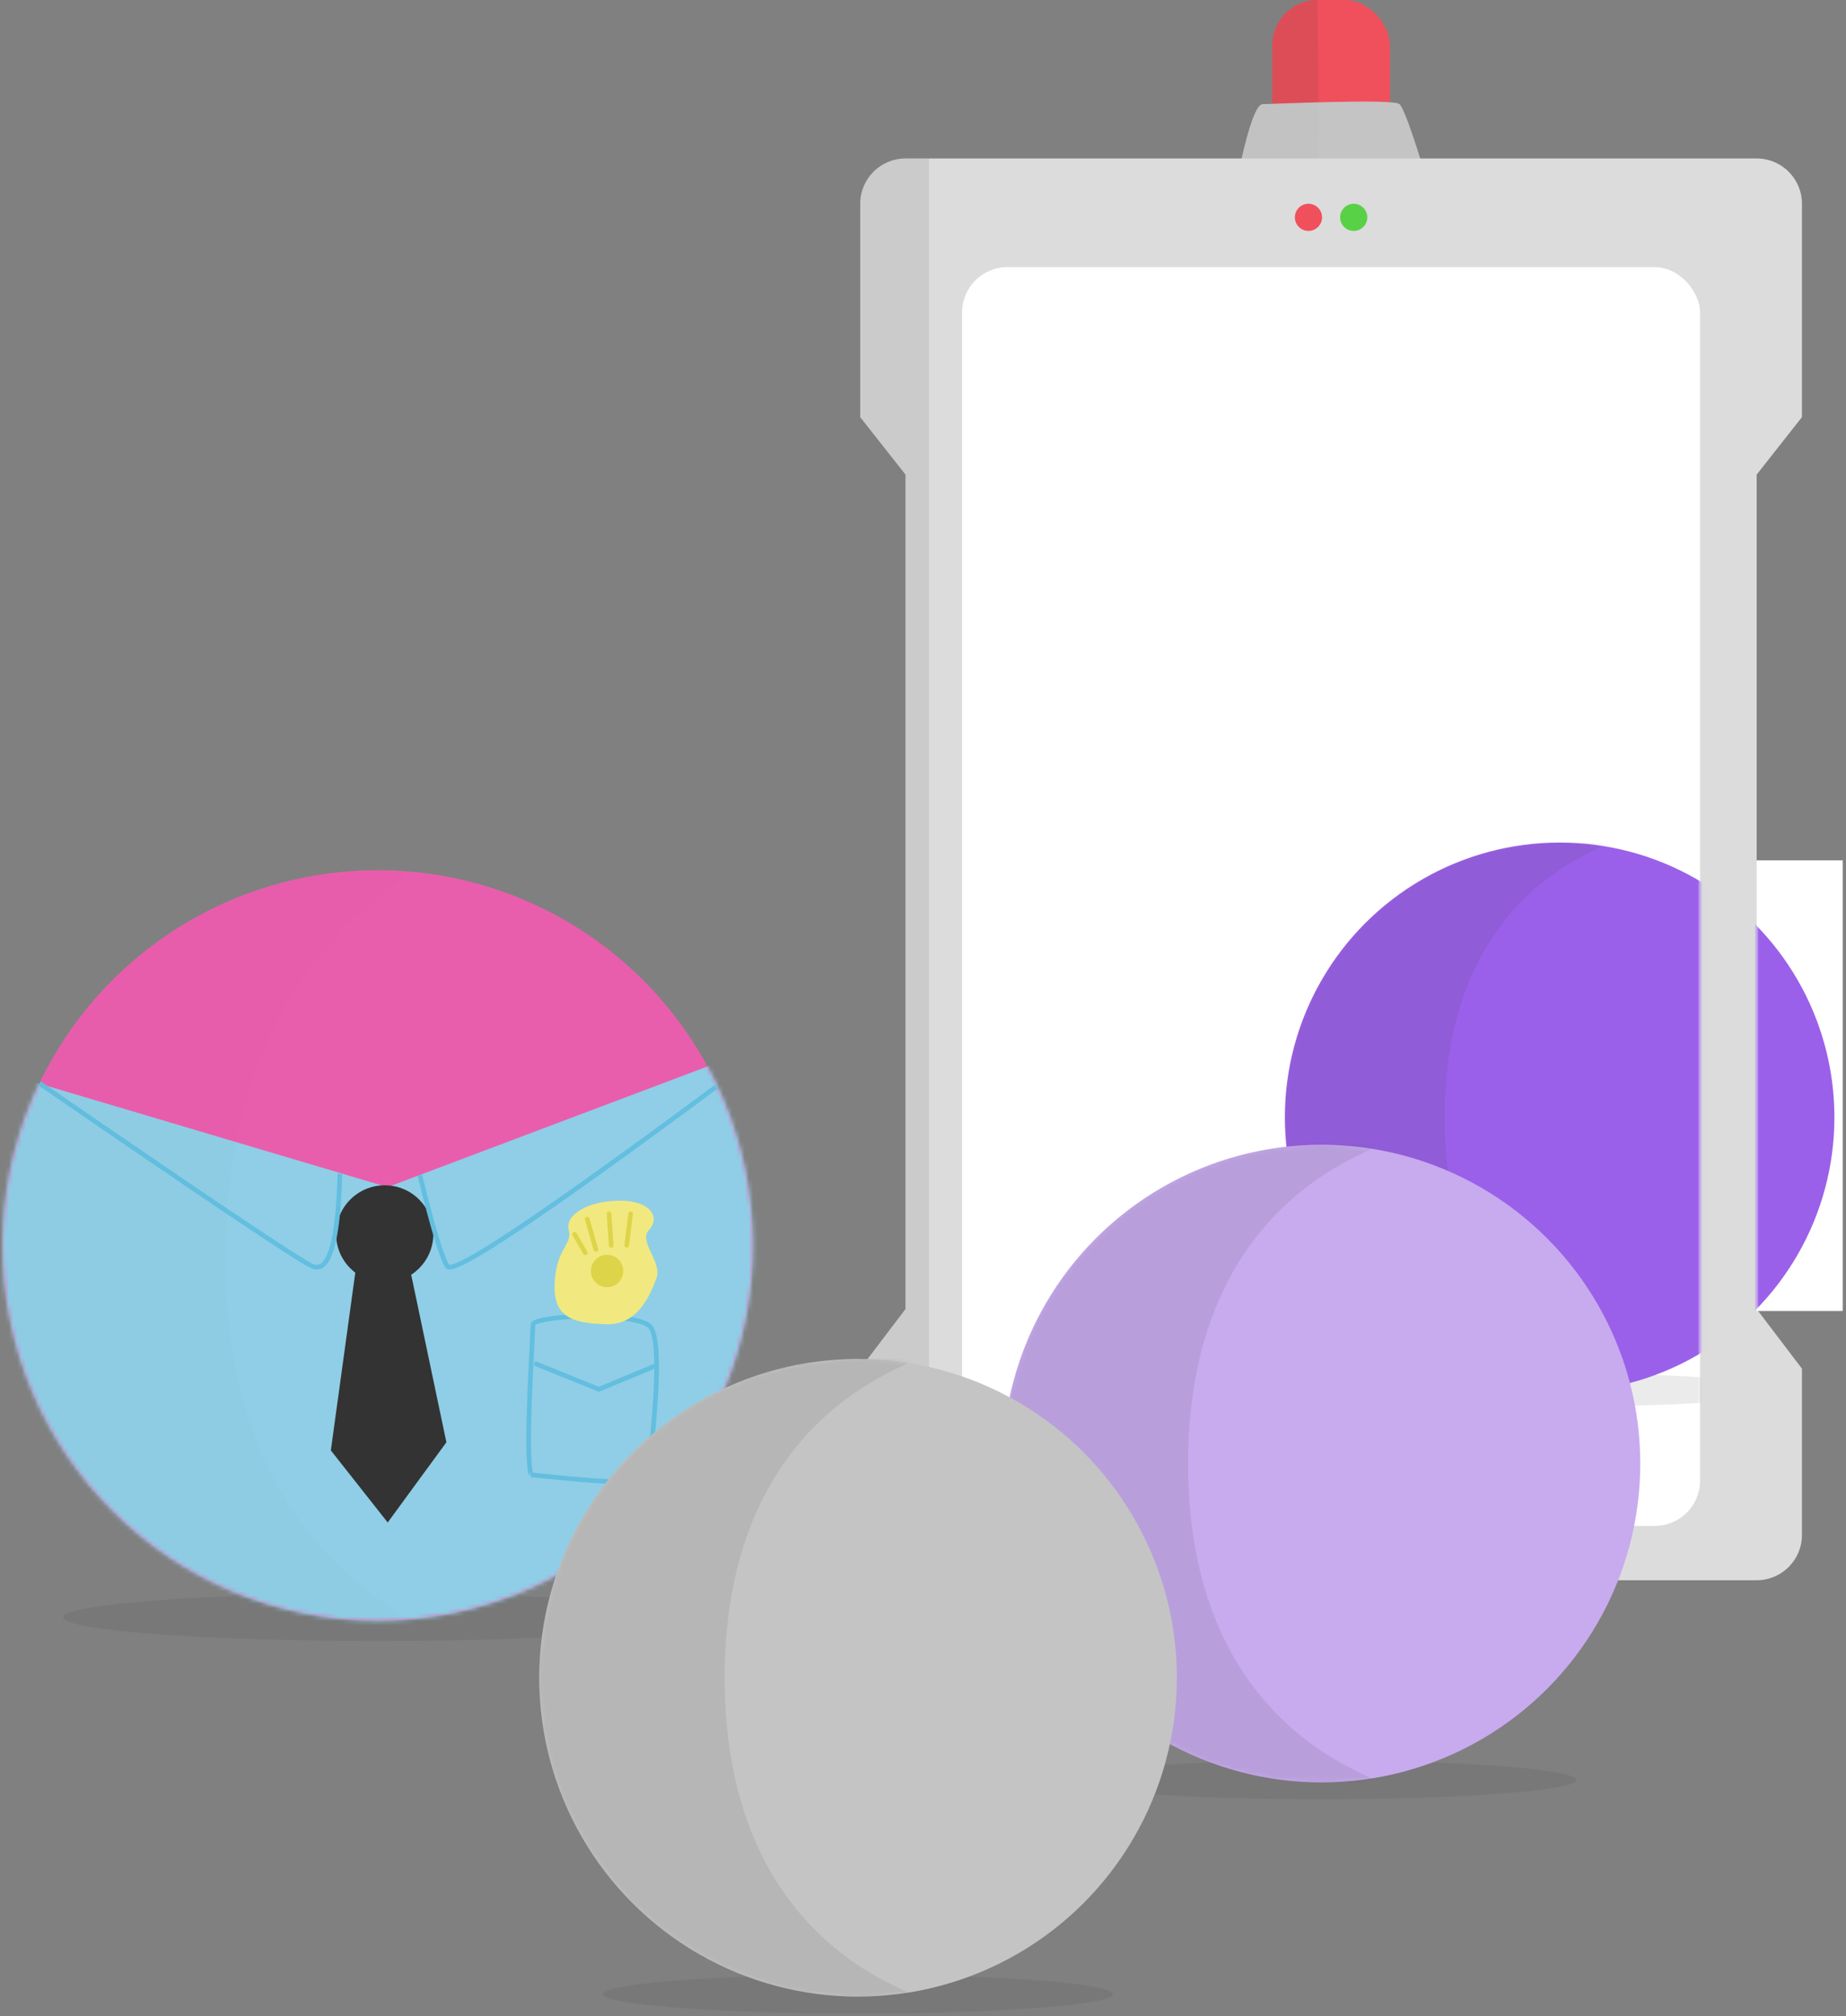 <?xml version="1.0" encoding="UTF-8"?> <svg xmlns="http://www.w3.org/2000/svg" xmlns:xlink="http://www.w3.org/1999/xlink" width="434px" height="474px" viewBox="0 0 434 474"><rect x="0" y="0" width="434" height="474" fill="#808080" stroke="none"/><!-- Generator: Sketch 48.1 (47250) - http://www.bohemiancoding.com/sketch --><title>Group 3</title><desc>Created with Sketch.</desc><defs><ellipse id="path-1" cx="88.223" cy="88.234" rx="88.223" ry="88.234"></ellipse><path d="M5.197,1.064 C7.291,1.064 36.049,-0.293 37.38,1.064 C38.267,1.969 39.999,6.582 42.577,14.902 L-3.63797881e-12,14.902 C2.069,5.677 3.802,1.064 5.197,1.064 Z" id="path-3"></path><rect id="path-5" x="0.532" y="0" width="173.502" height="295.912" rx="10.644"></rect><circle id="path-7" cx="64.6" cy="64.6" r="64.6"></circle><rect id="path-9" x="0" y="0" width="20.224" height="105.955"></rect><circle id="path-11" cx="64.6" cy="64.6" r="64.6"></circle><circle id="path-13" cx="74.954" cy="74.954" r="74.954"></circle><circle id="path-15" cx="74.954" cy="74.954" r="74.954"></circle></defs><g id="enterprise" stroke="none" stroke-width="1" fill="none" fill-rule="evenodd" transform="translate(-479, -3139)"><g id="Group-3" transform="translate(479, 3139)"><g id="Path-9" transform="translate(0.59, 204.566)"><ellipse id="Mask" fill="#333333" opacity="0.1" cx="88.223" cy="175.632" rx="73.975" ry="5.586"></ellipse><mask id="mask-2" fill="white"><use xlink:href="#path-1"></use></mask><use id="Mask" fill="#E95EAC" xlink:href="#path-1"></use><polygon fill="#8FCEE6" mask="url(#mask-2)" points="3.165 48.542 90.533 74.507 170.923 44.181 183.61 96.85 164.265 163.204 112.07 189.262 48.157 181.288 10.411 148.826 -5.446 105.275"></polygon><ellipse id="Oval-4" fill="#333333" mask="url(#mask-2)" cx="89.857" cy="85.51" rx="11.436" ry="11.438"></ellipse><path d="M98.116,71.687 C101.081,83.858 103.236,91.004 104.582,93.125 C105.927,95.246 127.036,81.144 167.91,50.818" id="Path-12" stroke="#63BEE0" stroke-width="1.09" mask="url(#mask-2)"></path><path d="M8.713,71.335 C9.11,87.836 11.35,95.052 15.433,92.984 C19.516,90.917 40.811,76.624 79.316,50.108" id="Path-12" stroke="#63BEE0" stroke-width="1.09" mask="url(#mask-2)" transform="translate(44.015, 71.719) scale(-1, 1) translate(-44.015, -71.719) "></path><path d="M124.711,106.752 C124.711,107.4 124.222,117.029 124.206,117.378 C124.082,119.993 123.981,122.381 123.9,124.645 C123.717,129.787 123.655,133.966 123.74,137.036 C123.789,138.781 123.885,140.136 124.032,141.06 C124.105,141.524 124.19,141.869 124.28,142.082 C124.317,142.17 124.302,142.154 124.165,142.154 C124.695,142.154 132.332,142.943 132.567,142.965 C134.625,143.164 136.505,143.326 138.285,143.455 C142.323,143.748 145.603,143.848 148.004,143.712 C150.57,143.566 151.939,143.124 151.939,142.699 C151.939,142.126 152.026,141.049 152.23,138.973 C152.268,138.582 152.31,138.166 152.37,137.566 C152.445,136.81 152.487,136.396 152.526,136.008 C152.659,134.671 152.763,133.605 152.864,132.525 C153.134,129.652 153.343,127.106 153.499,124.688 C154.126,114.931 153.746,108.592 152.123,107.161 C150.37,105.614 144.049,104.734 136.775,104.843 C130.193,104.941 124.711,105.932 124.711,106.752 Z" id="Rectangle-10" stroke="#63BEE0" stroke-width="1.09" mask="url(#mask-2)"></path><polyline id="Path-13" stroke="#63BEE0" stroke-width="1.09" mask="url(#mask-2)" points="125.046 115.905 140.205 122.036 153.552 116.494"></polyline><path d="M141.863,106.741 C134.335,106.469 129.437,105.375 129.807,97.099 C130.177,88.823 134.045,88.117 133.109,84.587 C132.173,81.057 137.648,77.688 145.147,77.688 C152.646,77.688 154.614,81.85 151.99,84.587 C149.366,87.324 155.239,92.063 153.72,95.997 C152.201,99.931 149.391,107.013 141.863,106.741 Z" id="Path-14" fill="#F1E97F" mask="url(#mask-2)"></path><ellipse id="Oval-5" fill="#DED449" mask="url(#mask-2)" cx="142.137" cy="94.225" rx="3.812" ry="3.813"></ellipse><path d="M137.482,82.032 L139.51,89.185" id="Path-15" stroke="#DED449" stroke-width="1.09" stroke-linecap="round" mask="url(#mask-2)"></path><path d="M134.525,85.619 L137.02,89.954" id="Path-15" stroke="#DED449" stroke-width="1.09" stroke-linecap="round" mask="url(#mask-2)"></path><path d="M142.605,80.81 L143.101,88.228" id="Path-15" stroke="#DED449" stroke-width="1.09" stroke-linecap="round" mask="url(#mask-2)"></path><path d="M147.675,80.796 L146.747,88.172" id="Path-15" stroke="#DED449" stroke-width="1.09" stroke-linecap="round" mask="url(#mask-2)"></path><polygon id="Path-11" fill="#333333" mask="url(#mask-2)" points="84.343 84.408 77.193 136.401 90.559 153.347 104.358 134.493 93.692 83.723"></polygon><path d="M88.223,176.467 C111.634,176.467 50.695,169.632 52.452,88.234 C54.209,6.835 113.535,0 88.223,0 C39.499,0 0,39.504 0,88.234 C0,136.964 39.499,176.467 88.223,176.467 Z" id="Mask" fill="#333333" opacity="0.1" mask="url(#mask-2)"></path></g><rect id="Rectangle-26" fill="#F0505C" x="299.105" y="0" width="27.675" height="35.126" rx="10.644"></rect><path d="M309.75,0 L310.204,35.126 L309.75,35.126 C303.871,35.126 299.105,30.361 299.105,24.482 L299.105,10.644 C299.105,4.766 303.871,1.07989839e-15 309.75,0 Z" id="Rectangle-26" fill="#333333" opacity="0.1"></path><g id="Rectangle-25" transform="translate(291.654, 23.417)"><mask id="mask-4" fill="white"><use xlink:href="#path-3"></use></mask><use id="Mask" fill="#C4C4C4" xlink:href="#path-3"></use><polygon fill="#333333" opacity="0.1" mask="url(#mask-4)" points="3.069 1.064 18.479 -1.064 18.405 14.902 0 14.902"></polygon></g><path d="M212.886,37.255 L412.999,37.255 C418.878,37.255 423.644,42.021 423.644,47.899 L423.644,98.061 L412.999,111.57 L412.999,307.741 L423.644,321.749 L423.644,360.842 C423.644,366.721 418.878,371.487 412.999,371.487 L212.886,371.487 C207.008,371.487 202.242,366.721 202.242,360.842 L202.242,321.749 L212.886,307.741 L212.886,111.57 L202.242,98.061 L202.242,47.899 C202.242,42.021 207.008,37.255 212.886,37.255 Z" id="Rectangle-24" fill="#DCDCDC"></path><path d="M212.886,37.255 L218.425,37.255 L218.425,371.487 L212.886,371.487 C207.008,371.487 202.242,366.721 202.242,360.842 L202.242,321.749 L212.886,307.741 L212.886,111.57 L202.242,98.061 L202.242,47.899 C202.242,42.021 207.008,37.255 212.886,37.255 Z" id="Rectangle-24" fill="#333333" opacity="0.1"></path><g id="Group-2" transform="translate(225.659, 62.801)"><mask id="mask-6" fill="white"><use xlink:href="#path-5"></use></mask><use id="Mask" fill="#FFFFFF" xlink:href="#path-5"></use><g mask="url(#mask-6)" id="Group-32"><g transform="translate(75.87, 134.24)"><g transform="translate(0.275, 0.366)"><g id="Oval-3" transform="translate(0.272, 0.665)"><ellipse id="Mask" fill-opacity="0.1" fill="#333333" cx="64.6" cy="128.694" rx="51.68" ry="3.923"></ellipse><mask id="mask-8" fill="white"><use xlink:href="#path-7"></use></mask><use id="Mask" fill="#9B60E9" xlink:href="#path-7"></use><path d="M64.6,129.2 C100.277,129.2 37.577,133.492 37.577,64.648 C37.577,-4.196 100.277,-1.38937473e-13 64.6,-1.38937473e-13 C28.922,-1.38937473e-13 0,28.922 0,64.6 C0,100.277 28.922,129.2 64.6,129.2 Z" fill-opacity="0.1" fill="#333333" mask="url(#mask-8)"></path></g></g></g></g></g><g id="Group" transform="translate(304.427, 47.899)"><circle id="Oval-25" fill="#F0505C" cx="3.193" cy="3.193" r="3.193"></circle><circle id="Oval-25" fill="#59D146" cx="13.838" cy="3.193" r="3.193"></circle></g><g id="Group-2" transform="translate(412.999, 202.242)"><mask id="mask-10" fill="white"><use xlink:href="#path-9"></use></mask><use id="Mask" fill="#FFFFFF" xlink:href="#path-9"></use><g mask="url(#mask-10)" id="Group-32"><g transform="translate(-111.47, -5.201)"><g transform="translate(0.275, 0.366)"><g id="Oval-3" transform="translate(0.272, 0.665)"><ellipse id="Mask" fill-opacity="0.1" fill="#333333" cx="64.6" cy="128.694" rx="51.68" ry="3.923"></ellipse><mask id="mask-12" fill="white"><use xlink:href="#path-11"></use></mask><use id="Mask" fill="#9B60E9" xlink:href="#path-11"></use><path d="M64.6,129.2 C100.277,129.2 37.577,133.492 37.577,64.648 C37.577,-4.196 100.277,-1.38937473e-13 64.6,-1.38937473e-13 C28.922,-1.38937473e-13 0,28.922 0,64.6 C0,100.277 28.922,129.2 64.6,129.2 Z" fill-opacity="0.1" fill="#333333" mask="url(#mask-12)"></path></g></g></g></g></g><g id="Group-2" transform="translate(235.091, 267.913)"><g id="Group-32" transform="translate(0.319, 0.425)"><g id="Oval-3" transform="translate(0.316, 0.771)"><ellipse id="Mask" fill-opacity="0.1" fill="#333333" cx="74.954" cy="149.321" rx="59.963" ry="4.551"></ellipse><mask id="mask-14" fill="white"><use xlink:href="#path-13"></use></mask><use id="Mask" fill="#C7ABEE" xlink:href="#path-13"></use><path d="M74.954,149.908 C116.35,149.908 43.599,154.888 43.599,75.009 C43.599,-4.869 116.35,-1.61246017e-13 74.954,-1.61246017e-13 C33.558,-1.61246017e-13 0,33.558 0,74.954 C0,116.35 33.558,149.908 74.954,149.908 Z" fill-opacity="0.1" fill="#333333" mask="url(#mask-14)"></path></g></g></g><g id="Group-2" transform="translate(126.135, 318.265)"><g id="Group-32" transform="translate(0.319, 0.425)"><g id="Oval-3" transform="translate(0.316, 0.771)"><ellipse id="Mask" fill-opacity="0.1" fill="#333333" cx="74.954" cy="149.321" rx="59.963" ry="4.551"></ellipse><mask id="mask-16" fill="white"><use xlink:href="#path-15"></use></mask><use id="Mask" fill="#C4C4C4" xlink:href="#path-15"></use><path d="M74.954,149.908 C116.35,149.908 43.599,154.888 43.599,75.009 C43.599,-4.869 116.35,-1.61246017e-13 74.954,-1.61246017e-13 C33.558,-1.61246017e-13 0,33.558 0,74.954 C0,116.35 33.558,149.908 74.954,149.908 Z" fill-opacity="0.1" fill="#333333" mask="url(#mask-16)"></path></g></g></g></g></g></svg> 